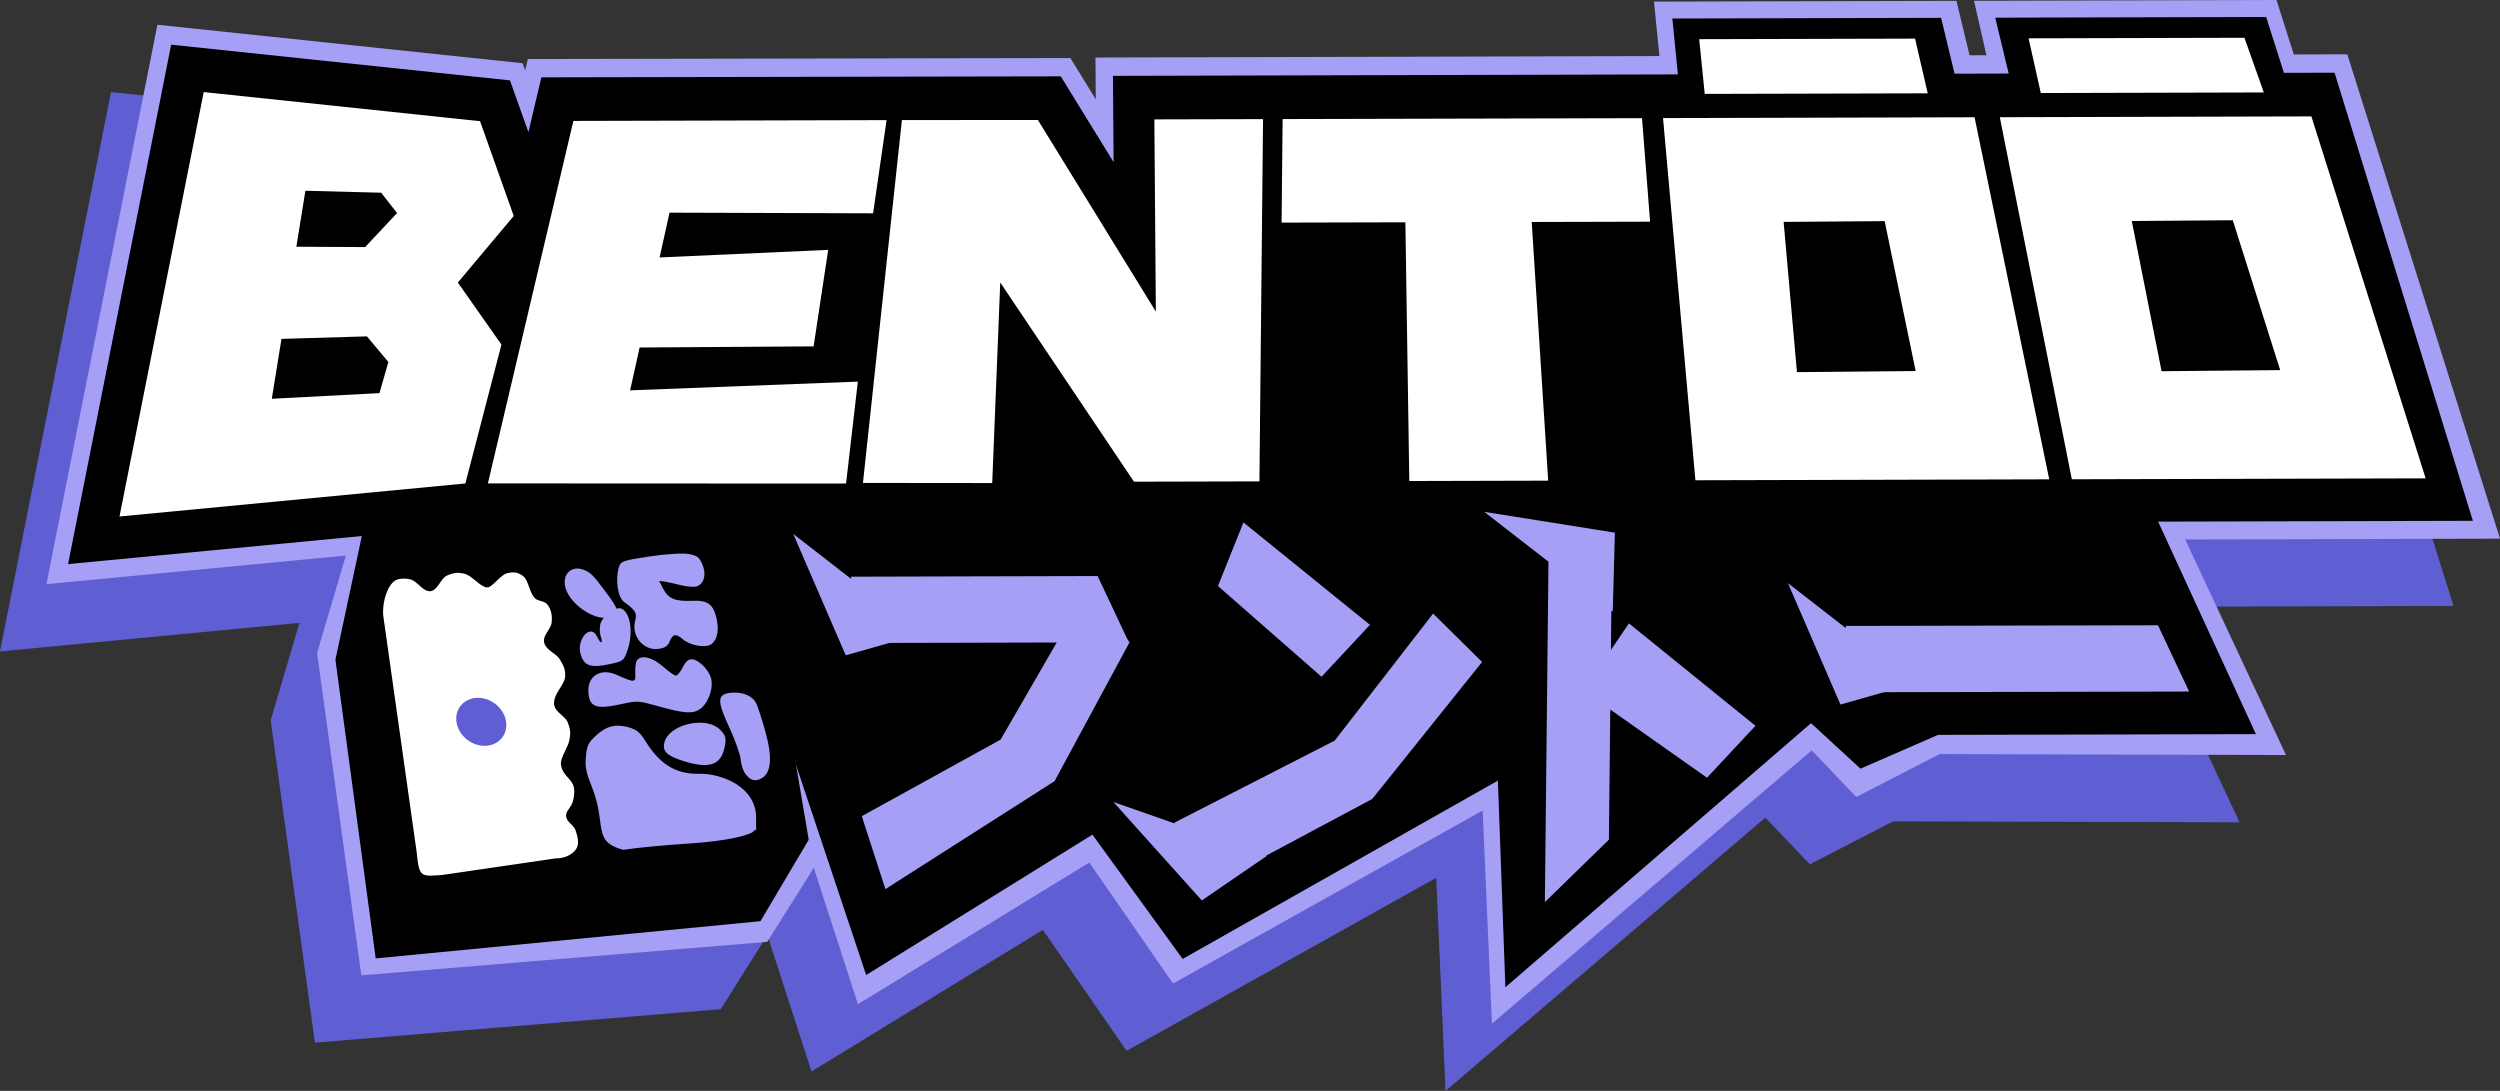<?xml version="1.0" encoding="UTF-8" standalone="no"?>
<!-- Created with Inkscape (http://www.inkscape.org/) -->

<svg
   xmlns:dc="http://purl.org/dc/elements/1.1/"
   xmlns:cc="http://creativecommons.org/ns#"
   xmlns:rdf="http://www.w3.org/1999/02/22-rdf-syntax-ns#"
   xmlns:svg="http://www.w3.org/2000/svg"
   xmlns="http://www.w3.org/2000/svg"
   xmlns:sodipodi="http://sodipodi.sourceforge.net/DTD/sodipodi-0.dtd"
   xmlns:inkscape="http://www.inkscape.org/namespaces/inkscape"
   width="189.778mm"
   height="82.809mm"
   viewBox="0 0 189.778 82.809"
   version="1.1"
   id="svg8"
   inkscape:version="0.92.3 (2405546, 2018-03-11)"
   sodipodi:docname="bentoo_logo_reto_corrigido.svg">
  <rect x="0" y="0" width="189.778" height="82.809" fill="#333333" stroke="none"/>
  <defs
     id="defs2">
    <clipPath
       id="clipPath344-3"
       clipPathUnits="userSpaceOnUse">
      <path
         inkscape:connector-curvature="0"
         id="path342-6"
         d="M 0,1560 H 1170 V 0 H 0 Z" />
    </clipPath>
    <clipPath
       clipPathUnits="userSpaceOnUse"
       id="clipPath1567">
      <rect
         y="149.363"
         x="234.95"
         height="83.06"
         width="142.875"
         id="rect1569"
         style="opacity:1;fill:#ff0000;fill-opacity:1;stroke:none;stroke-width:3.625;stroke-linecap:square;stroke-linejoin:miter;stroke-miterlimit:4;stroke-dasharray:none;stroke-dashoffset:0;stroke-opacity:1;paint-order:markers stroke fill" />
    </clipPath>
    <clipPath
       clipPathUnits="userSpaceOnUse"
       id="clipPath3294">
      <rect
         style="opacity:1;fill:#8884e8;fill-opacity:1;stroke:none;stroke-width:3.299;stroke-linecap:square;stroke-linejoin:miter;stroke-miterlimit:4;stroke-dasharray:none;stroke-dashoffset:0;stroke-opacity:1;paint-order:markers stroke fill"
         id="rect3296"
         width="269.122"
         height="172.098"
         x="-86.927"
         y="147.293" />
    </clipPath>
  </defs>
  <sodipodi:namedview
     id="base"
     pagecolor="#ffffff"
     bordercolor="#666666"
     borderopacity="1.0"
     inkscape:pageopacity="0.0"
     inkscape:pageshadow="2"
     inkscape:zoom="0.53105655"
     inkscape:cx="445.86246"
     inkscape:cy="23.662699"
     inkscape:document-units="mm"
     inkscape:current-layer="layer1"
     showgrid="false"
     inkscape:snap-global="false"
     inkscape:window-width="1920"
     inkscape:window-height="1019"
     inkscape:window-x="1366"
     inkscape:window-y="0"
     inkscape:window-maximized="1"
     showguides="true"
     inkscape:guide-bbox="true">
    <inkscape:grid
       type="xygrid"
       id="grid1294" />
  </sodipodi:namedview>
  <g
     inkscape:label="Camada 1"
     inkscape:groupmode="layer"
     id="layer1"
     transform="translate(0,-214.191)">
    <g
       id="g2988"
       transform="matrix(0.928,0,0,0.936,5.075,19.337)">
      <g
         id="g2984" />
    </g>
    <g
       id="g1114"
       inkscape:export-xdpi="300"
       inkscape:export-ydpi="300">
      <g
         transform="matrix(1.941,-0.005,-0.02,2.031,-72.554,-266.452)"
         id="g977"
         style="fill:#5f5fd3;fill-opacity:1;stroke:none;stroke-opacity:1">
        <path
           sodipodi:nodetypes="ccccccc"
           inkscape:connector-curvature="0"
           id="path973"
           d="m 52.022,259.22 16.665,-0.981 c 0.834,4.303 0.922,8.863 1.744,13.169 l -2.033,3.132 -15.861,1.213 -1.854,-12.054 z"
           style="fill:#5f5fd3;fill-opacity:1;stroke:none;stroke-width:0.025px;stroke-linecap:butt;stroke-linejoin:miter;stroke-opacity:1" />
        <path
           sodipodi:nodetypes="ccccccccccccc"
           inkscape:connector-curvature="0"
           id="path975"
           d="m 69.253,258.399 -0.787,8.434 3.505,10.045 8.993,-5.272 3.322,4.531 12.043,-6.438 0.445,7.969 12.401,-10.186 1.762,1.748 3.241,-1.596 13.548,0.069 -5.168,-10.359 z"
           style="fill:#5f5fd3;fill-opacity:1;stroke:none;stroke-width:0.276px;stroke-linecap:butt;stroke-linejoin:miter;stroke-opacity:1" />
      </g>
      <path
         style="color:#000000;font-style:normal;font-variant:normal;font-weight:normal;font-stretch:normal;font-size:medium;line-height:normal;font-family:sans-serif;font-variant-ligatures:normal;font-variant-position:normal;font-variant-caps:normal;font-variant-numeric:normal;font-variant-alternates:normal;font-feature-settings:normal;text-indent:0;text-align:start;text-decoration:none;text-decoration-line:none;text-decoration-style:solid;text-decoration-color:#000000;letter-spacing:normal;word-spacing:normal;text-transform:none;writing-mode:lr-tb;direction:ltr;text-orientation:mixed;dominant-baseline:auto;baseline-shift:baseline;text-anchor:start;white-space:normal;shape-padding:0;clip-rule:nonzero;display:inline;overflow:visible;visibility:visible;opacity:1;isolation:auto;mix-blend-mode:normal;color-interpolation:sRGB;color-interpolation-filters:linearRGB;solid-color:#000000;solid-opacity:1;vector-effect:none;fill:#5f5fd3;fill-opacity:1;fill-rule:nonzero;stroke:none;stroke-width:2.545;stroke-linecap:square;stroke-linejoin:miter;stroke-miterlimit:4;stroke-dasharray:none;stroke-dashoffset:0;stroke-opacity:1;paint-order:markers stroke fill;color-rendering:auto;image-rendering:auto;shape-rendering:auto;text-rendering:auto;enable-background:accumulate"
         d="m 122.033,219.422 0.411,4.134 -42.808,0.111 0.024,3.172 -1.931,-3.136 -41.182,0.076 -0.205,0.872 L 36.144,224.097 8.427,221.178 -2.4806065e-4,263.641 32.027,260.584 l 154.228,-0.395 -11.593,-36.768 -4.06,0.011 -1.316,-4.132 -22.961,0.059 0.943,4.133 -1.28,0.003 -0.996,-4.132 z"
         id="path979"
         inkscape:connector-curvature="0" />
      <g
         transform="matrix(1.941,-0.005,-0.02,2.031,-69.031,-271.56)"
         id="g4582">
        <path
           style="fill:#a69ff6;fill-opacity:1;stroke:none;stroke-width:0.025px;stroke-linecap:butt;stroke-linejoin:miter;stroke-opacity:1"
           d="m 52.022,259.22 16.665,-0.981 c 0.834,4.303 0.922,8.863 1.744,13.169 l -2.033,3.132 -15.861,1.213 -1.854,-12.054 z"
           id="path4578"
           inkscape:connector-curvature="0"
           sodipodi:nodetypes="ccccccc" />
        <path
           style="fill:#a69ff6;fill-opacity:1;stroke:none;stroke-width:0.276px;stroke-linecap:butt;stroke-linejoin:miter;stroke-opacity:1"
           d="m 69.253,258.399 -0.787,8.434 3.505,10.045 8.993,-5.272 3.322,4.531 12.043,-6.438 0.445,7.969 12.401,-10.186 1.762,1.748 3.241,-1.596 13.548,0.069 -5.168,-10.359 z"
           id="path4580"
           inkscape:connector-curvature="0"
           sodipodi:nodetypes="ccccccccccccc" />
      </g>
      <path
         inkscape:connector-curvature="0"
         id="path4584"
         d="m 125.556,214.313 0.411,4.134 -42.808,0.111 0.024,3.172 -1.931,-3.136 -41.182,0.076 -0.205,0.872 -0.197,-0.553 -27.717,-2.919 -8.427,42.463 32.027,-3.057 154.228,-0.395 -11.593,-36.768 -4.06,0.011 -1.316,-4.132 -22.961,0.059 0.943,4.133 -1.28,0.003 -0.996,-4.132 z"
         style="color:#000000;font-style:normal;font-variant:normal;font-weight:normal;font-stretch:normal;font-size:medium;line-height:normal;font-family:sans-serif;font-variant-ligatures:normal;font-variant-position:normal;font-variant-caps:normal;font-variant-numeric:normal;font-variant-alternates:normal;font-feature-settings:normal;text-indent:0;text-align:start;text-decoration:none;text-decoration-line:none;text-decoration-style:solid;text-decoration-color:#000000;letter-spacing:normal;word-spacing:normal;text-transform:none;writing-mode:lr-tb;direction:ltr;text-orientation:mixed;dominant-baseline:auto;baseline-shift:baseline;text-anchor:start;white-space:normal;shape-padding:0;clip-rule:nonzero;display:inline;overflow:visible;visibility:visible;opacity:1;isolation:auto;mix-blend-mode:normal;color-interpolation:sRGB;color-interpolation-filters:linearRGB;solid-color:#000000;solid-opacity:1;vector-effect:none;fill:#a69ff6;fill-opacity:1;fill-rule:nonzero;stroke:none;stroke-width:2.545;stroke-linecap:square;stroke-linejoin:miter;stroke-miterlimit:4;stroke-dasharray:none;stroke-dashoffset:0;stroke-opacity:1;paint-order:markers stroke fill;color-rendering:auto;image-rendering:auto;shape-rendering:auto;text-rendering:auto;enable-background:accumulate" />
      <path
         style="fill:#000000;stroke:none;stroke-width:0.548px;stroke-linecap:butt;stroke-linejoin:miter;stroke-opacity:1"
         d="m 54.653,252.909 4.199,14.63 6.899,20.665 17.175,-10.654 6.852,9.434 23.929,-13.537 0.568,15.687 23.204,-20.047 3.751,3.453 5.889,-2.565 24.131,-0.054 -8.65,-18.794 z"
         id="path4588"
         inkscape:connector-curvature="0"
         sodipodi:nodetypes="ccccccccccccc" />
      <path
         inkscape:connector-curvature="0"
         id="path4620"
         d="m 126.95,215.597 0.421,4.242 -42.887,0.111 0.052,6.554 -4.012,-6.518 -39.429,0.076 -0.982,4.164 -1.399,-3.934 -25.721,-2.709 -7.825,39.428 30.334,-2.896 152.217,-0.39 -10.5,-34.015 -3.843,0.01 -1.35,-4.24 -20.565,0.053 1.023,4.241 -4.11,0.011 -1.023,-4.241 z"
         style="color:#000000;font-style:normal;font-variant:normal;font-weight:normal;font-stretch:normal;font-size:medium;line-height:normal;font-family:sans-serif;font-variant-ligatures:normal;font-variant-position:normal;font-variant-caps:normal;font-variant-numeric:normal;font-variant-alternates:normal;font-feature-settings:normal;text-indent:0;text-align:start;text-decoration:none;text-decoration-line:none;text-decoration-style:solid;text-decoration-color:#000000;letter-spacing:normal;word-spacing:normal;text-transform:none;writing-mode:lr-tb;direction:ltr;text-orientation:mixed;dominant-baseline:auto;baseline-shift:baseline;text-anchor:start;white-space:normal;shape-padding:0;clip-rule:nonzero;display:inline;overflow:visible;visibility:visible;opacity:1;isolation:auto;mix-blend-mode:normal;color-interpolation:sRGB;color-interpolation-filters:linearRGB;solid-color:#000000;solid-opacity:1;vector-effect:none;fill:#000000;fill-opacity:1;fill-rule:nonzero;stroke:none;stroke-width:2.694;stroke-linecap:square;stroke-linejoin:miter;stroke-miterlimit:4;stroke-dasharray:none;stroke-dashoffset:0;stroke-opacity:1;paint-order:markers stroke fill;color-rendering:auto;image-rendering:auto;shape-rendering:auto;text-rendering:auto;enable-background:accumulate" />
      <path
         inkscape:connector-curvature="0"
         id="path4622"
         d="m 128.987,217.165 0.421,4.154 16.929,-0.044 -0.964,-4.153 z m 25.004,-0.065 0.93,4.153 16.928,-0.044 -1.472,-4.151 z m -138.527,4.08 -6.393,32.219 26.255,-2.508 2.739,-10.541 -3.308,-4.711 4.241,-5.055 -2.557,-7.195 z m 81.901,2.05 -0.079,7.86 9.398,-0.024 0.297,19.639 10.543,-0.027 -1.25,-19.636 8.985,-0.023 -0.612,-7.858 z m 28.877,-0.075 2.459,27.493 26.858,-0.07 -5.667,-27.485 z m 25.566,-0.066 5.467,27.485 26.858,-0.07 -8.674,-27.477 z m -108.282,0.281 -6.49,27.516 27.189,0.013 0.894,-7.739 -17.287,0.662 0.722,-3.252 13.208,-0.086 1.106,-7.325 -12.798,0.575 0.754,-3.4 15.453,0.05 1.023,-7.075 z m 24.938,-0.065 -2.957,27.545 9.813,0.01 0.609,-15.226 10.152,15.123 9.523,-0.025 0.275,-27.499 -8.251,0.021 0.114,14.592 -8.954,-14.546 z m -45.281,5.367 5.75,0.148 1.207,1.543 -2.42,2.584 -5.224,-0.026 z m 119.883,2.305 2.354,11.381 -9.012,0.083 -1.012,-11.405 z m 26.426,-0.068 3.6,11.378 -9.006,0.083 -2.26,-11.401 z m -141.639,8.816 1.629,1.948 -0.678,2.361 -8.172,0.428 0.734,-4.546 z"
         style="opacity:1;fill:#ffffff;fill-opacity:1;stroke:none;stroke-width:6.397;stroke-linecap:square;stroke-linejoin:miter;stroke-miterlimit:4;stroke-dasharray:none;stroke-dashoffset:0;stroke-opacity:1;paint-order:markers stroke fill" />
      <path
         inkscape:connector-curvature="0"
         id="path4624"
         d="m 57.201,253.425 -29.245,-0.824 -2.494,11.668 3.059,22.676 29.208,-2.827 3.662,-6.183 c -1.372,-8.175 -2.795,-16.339 -4.189,-24.509 z m -23.688,11.234 6.438,-0.224 0.175,9.033 -6.438,0.224 z"
         style="fill:#000000;stroke:none;stroke-width:0.045px;stroke-linecap:butt;stroke-linejoin:miter;stroke-opacity:1"
         sodipodi:nodetypes="cccccccccccc" />
      <path
         inkscape:connector-curvature="0"
         id="path4736"
         d="m 49.793,263.461 c -1.067,0.011 -1.885,-1.085 -1.567,-2.188 0.154,-0.535 -0.025,-0.804 -0.854,-1.389 -0.458,-0.319 -0.665,-1.631 -0.413,-2.564 0.154,-0.535 0.253,-0.576 2.411,-0.899 1.241,-0.187 2.57,-0.26 2.956,-0.167 0.633,0.13 0.757,0.239 0.984,0.765 0.309,0.717 0.181,1.401 -0.339,1.653 -0.185,0.106 -0.742,0.066 -1.226,-0.045 -0.479,-0.129 -1.066,-0.242 -1.292,-0.291 l -0.417,-0.044 0.309,0.598 c 0.386,0.747 0.912,0.955 2.163,0.911 1.205,-0.063 1.617,0.238 1.88,1.295 0.206,0.895 0.083,1.62 -0.365,1.98 -0.422,0.33 -1.623,0.137 -2.2,-0.368 -0.541,-0.451 -0.742,-0.411 -1.009,0.218 -0.118,0.291 -0.375,0.468 -0.803,0.518 -0.073,0.01 -0.145,0.015 -0.216,0.017 z"
         style="fill:#a69ff6;fill-opacity:1;stroke:none;stroke-width:0.045px;stroke-linecap:butt;stroke-linejoin:miter;stroke-opacity:1" />
      <path
         inkscape:connector-curvature="0"
         id="path4734"
         d="m 42.996,257.828 c 0.233,-0.431 0.751,-0.619 1.353,-0.369 0.469,0.187 0.705,0.423 1.445,1.418 1.32,1.737 1.337,1.965 0.357,2.178 -1.057,0.253 -2.887,-1.012 -3.217,-2.228 -0.113,-0.393 -0.077,-0.74 0.062,-0.999 z"
         style="fill:#a69ff6;fill-opacity:1;stroke:none;stroke-width:0.045px;stroke-linecap:butt;stroke-linejoin:miter;stroke-opacity:1" />
      <path
         inkscape:connector-curvature="0"
         id="path4732"
         d="m 54.47,269.42 c 0.078,0.056 0.15,0.118 0.215,0.186 0.411,0.432 0.454,0.59 0.326,1.281 -0.27,1.394 -1.165,1.693 -3.147,1.072 -1.244,-0.4 -1.59,-0.735 -1.433,-1.386 0.302,-1.328 2.869,-1.981 4.039,-1.153 z"
         style="fill:#a69ff6;fill-opacity:1;stroke:none;stroke-width:0.045px;stroke-linecap:butt;stroke-linejoin:miter;stroke-opacity:1" />
      <path
         inkscape:connector-curvature="0"
         id="path4728"
         d="m 45.373,265.346 c 0.066,-0.029 0.135,-0.055 0.208,-0.074 0.348,-0.093 0.769,-0.055 1.214,0.142 1.425,0.629 1.474,0.631 1.43,-0.184 -0.021,-0.389 0.039,-0.812 0.148,-0.937 0.358,-0.411 1.165,-0.195 1.964,0.502 0.417,0.368 0.848,0.68 0.964,0.685 0.116,0.005 0.349,-0.282 0.529,-0.626 0.208,-0.436 0.43,-0.63 0.695,-0.62 0.498,0.02 1.268,0.789 1.452,1.425 0.186,0.673 -0.124,1.678 -0.658,2.211 -0.583,0.55 -1.263,0.524 -3.382,-0.077 l 3.56e-4,9.4e-4 c -1.446,-0.408 -1.562,-0.413 -2.658,-0.178 -2.045,0.456 -2.551,0.271 -2.616,-0.915 -0.036,-0.659 0.25,-1.139 0.711,-1.353 z"
         style="fill:#a69ff6;fill-opacity:1;stroke:none;stroke-width:0.045px;stroke-linecap:butt;stroke-linejoin:miter;stroke-opacity:1" />
      <path
         sodipodi:nodetypes="cccccccccsc"
         inkscape:connector-curvature="0"
         id="path4726"
         d="m 47.3,278.7 c -2.384,-0.643 -1.21,-1.878 -2.373,-4.785 -0.446,-1.119 -0.525,-1.523 -0.45,-2.31 0.075,-0.787 0.183,-1.035 0.715,-1.528 0.793,-0.764 1.514,-0.952 2.51,-0.683 0.667,0.201 0.87,0.362 1.407,1.23 1.035,1.618 2.271,2.355 3.967,2.303 1.627,-0.028 4.41,0.954 4.321,3.459 -0.031,1.203 0.169,0.488 -0.298,0.999 -1.352,0.643 -4.494,0.819 -5.278,0.874 -1.405,0.099 -3.047,0.234 -4.521,0.442 z"
         style="fill:#a69ff6;fill-opacity:1;stroke:none;stroke-width:0.048px;stroke-linecap:butt;stroke-linejoin:miter;stroke-opacity:1" />
      <path
         inkscape:connector-curvature="0"
         id="path4724"
         d="m 55.763,266.763 c 0.707,-6.2e-4 1.353,0.284 1.608,0.754 0.129,0.234 0.46,1.222 0.712,2.162 0.567,1.978 0.473,3.178 -0.263,3.589 -0.505,0.281 -0.864,0.176 -1.252,-0.356 -0.157,-0.206 -0.315,-0.696 -0.343,-1.066 -0.028,-0.37 -0.415,-1.47 -0.875,-2.464 -0.932,-2.009 -0.91,-2.476 0.106,-2.6 0.102,-0.01 0.205,-0.018 0.306,-0.018 z"
         style="fill:#a69ff6;fill-opacity:1;stroke:none;stroke-width:0.046px;stroke-linecap:butt;stroke-linejoin:miter;stroke-opacity:1" />
      <path
         inkscape:connector-curvature="0"
         id="path4720"
         d="m 44.056,263.054 c 0.177,-0.806 0.908,-1.326 1.277,-0.519 0.259,0.553 0.469,0.557 0.277,-0.002 -0.096,-0.279 -0.101,-0.717 -0.037,-0.979 0.194,-0.638 1.177,-1.354 1.6,-1.162 0.727,0.329 0.923,1.96 0.409,3.306 -0.244,0.651 -0.311,0.694 -1.259,0.9 -1.434,0.312 -1.965,0.163 -2.227,-0.682 -0.098,-0.294 -0.101,-0.595 -0.042,-0.863 z"
         style="fill:#a69ff6;fill-opacity:1;stroke:none;stroke-width:0.045px;stroke-linecap:butt;stroke-linejoin:miter;stroke-opacity:1" />
      <rect
         y="264.24"
         x="31.34"
         height="8.968"
         width="9.217"
         id="rect4740"
         style="opacity:1;fill:#5f5fd3;fill-opacity:1;stroke:none;stroke-width:3.299;stroke-linecap:square;stroke-linejoin:miter;stroke-miterlimit:4;stroke-dasharray:none;stroke-dashoffset:0;stroke-opacity:1;paint-order:markers stroke fill" />
      <path
         inkscape:connector-curvature="0"
         id="path4626"
         d="m 34.613,257.686 c -0.211,0.019 -0.417,0.084 -0.663,0.187 -0.492,0.205 -0.717,1.119 -1.256,1.192 -0.593,0.079 -1.018,-0.808 -1.609,-0.908 -0.419,-0.072 -0.934,-0.083 -1.255,0.235 -0.6,0.593 -0.826,1.895 -0.728,2.599 l 2.529,17.894 c 0.191,1.935 0.318,1.827 1.901,1.731 l 8.669,-1.268 c 0.506,0.023 1.282,-0.224 1.579,-0.789 0.199,-0.378 0.051,-0.909 -0.085,-1.323 -0.14,-0.427 -0.687,-0.636 -0.719,-1.091 -0.028,-0.397 0.322,-0.576 0.487,-1.056 0.165,-0.48 0.174,-1.069 0.013,-1.38 -0.26,-0.5 -0.799,-0.76 -0.896,-1.48 -0.047,-0.535 0.547,-1.318 0.644,-1.864 0.096,-0.545 0.085,-0.745 -0.111,-1.295 -0.197,-0.551 -0.971,-0.791 -1.047,-1.4 -0.097,-0.771 0.815,-1.512 0.835,-2.132 0.021,-0.62 -0.151,-0.843 -0.411,-1.3 -0.259,-0.457 -1.081,-0.688 -1.188,-1.306 -0.093,-0.537 0.526,-0.992 0.576,-1.502 0.05,-0.51 -0.03,-0.934 -0.291,-1.301 -0.261,-0.367 -0.719,-0.26 -0.991,-0.541 -0.418,-0.433 -0.476,-1.345 -0.88,-1.658 -0.404,-0.312 -0.727,-0.341 -1.214,-0.227 -0.487,0.114 -1.115,1.042 -1.48,1.076 -0.476,0.045 -1.187,-0.875 -1.716,-1.019 -0.264,-0.073 -0.48,-0.095 -0.691,-0.074 z m 1.508,9.486 a 1.985,1.727 36.106 0 1 0.886,0.126 1.985,1.727 36.106 0 1 1.368,2.369 1.985,1.727 36.106 0 1 -2.311,1.007 1.985,1.727 36.106 0 1 -1.37,-2.369 1.985,1.727 36.106 0 1 1.426,-1.133 z"
         style="fill:#ffffff;stroke:none;stroke-width:0.045px;stroke-linecap:butt;stroke-linejoin:miter;stroke-opacity:1" />
      <g
         transform="translate(-49.145,64.09)"
         id="g971">
        <g
           style="fill:#a69ff6;fill-opacity:1"
           id="g4592"
           transform="matrix(1.159,-0.003,-0.012,1.213,-42.801,-124.385)">
          <path
             style="opacity:1;fill:#a69ff6;fill-opacity:1;stroke:none;stroke-width:3.065;stroke-linecap:square;stroke-linejoin:miter;stroke-miterlimit:4;stroke-dasharray:none;stroke-dashoffset:0;stroke-opacity:1;paint-order:markers stroke fill"
             d="m 137.802,262.717 h 16.143 l 2.085,4.153 h -18.228 z"
             id="path4590"
             inkscape:connector-curvature="0"
             sodipodi:nodetypes="ccccc" />
        </g>
        <path
           style="fill:#a69ff6;fill-opacity:1;stroke:none;stroke-width:0.453px;stroke-linecap:butt;stroke-linejoin:miter;stroke-opacity:1"
           d="m 131.669,194.878 -6.566,11.367 -10.537,5.811 1.791,5.539 12.841,-8.195 5.694,-10.543 z"
           id="path4594"
           inkscape:connector-curvature="0"
           sodipodi:nodetypes="ccccccc" />
        <path
           style="fill:#a69ff6;fill-opacity:1;stroke:none;stroke-width:0.299px;stroke-linecap:butt;stroke-linejoin:miter;stroke-opacity:1"
           d="m 113.345,199.847 -3.986,-9.217 9.753,7.576 z"
           id="path870"
           inkscape:connector-curvature="0" />
      </g>
      <g
         transform="translate(-47.558,64.09)"
         id="g959">
        <path
           sodipodi:nodetypes="ccccccc"
           inkscape:connector-curvature="0"
           id="path4596"
           d="m 156.347,196.678 -7.474,9.645 -12.176,6.231 2.074,5.116 12.956,-6.919 8.338,-10.399 z"
           style="fill:#a69ff6;fill-opacity:1;stroke:none;stroke-width:0.467px;stroke-linecap:butt;stroke-linejoin:miter;stroke-opacity:1" />
        <path
           style="fill:#a69ff6;fill-opacity:1;stroke:none;stroke-width:0.436px;stroke-linecap:butt;stroke-linejoin:miter;stroke-opacity:1"
           d="m 141.95,189.759 -1.935,4.828 7.861,6.888 3.677,-3.941 z"
           id="path4598"
           inkscape:connector-curvature="0"
           sodipodi:nodetypes="ccccc" />
        <path
           inkscape:connector-curvature="0"
           id="path874"
           d="m 138.788,218.455 -6.709,-7.472 11.656,4.083 z"
           style="fill:#a69ff6;fill-opacity:1;stroke:none;stroke-width:0.299px;stroke-linecap:butt;stroke-linejoin:miter;stroke-opacity:1"
           inkscape:transform-center-x="-4.6497811"
           inkscape:transform-center-y="2.9234135" />
      </g>
      <g
         transform="translate(-45.97,64.09)"
         id="g965">
        <g
           style="fill:#a69ff6;fill-opacity:1"
           id="g4602"
           transform="matrix(0.019,-1.922,1.159,-0.003,-143.887,486.434)">
          <path
             style="opacity:1;fill:#a69ff6;fill-opacity:1;stroke:none;stroke-width:3.065;stroke-linecap:square;stroke-linejoin:miter;stroke-miterlimit:4;stroke-dasharray:none;stroke-dashoffset:0;stroke-opacity:1;paint-order:markers stroke fill"
             d="m 138.95,262.717 13.958,0.017 v 4.153 l -11.498,-0.017 z"
             id="path4600"
             inkscape:connector-curvature="0"
             sodipodi:nodetypes="ccccc" />
        </g>
        <path
           inkscape:connector-curvature="0"
           id="path4604"
           d="m 169.625,197.423 -3.464,5.098 9.39,6.617 3.677,-3.941 z"
           style="fill:#a69ff6;fill-opacity:1;stroke:none;stroke-width:0.436px;stroke-linecap:butt;stroke-linejoin:miter;stroke-opacity:1"
           sodipodi:nodetypes="ccccc" />
        <path
           inkscape:transform-center-y="0.28252698"
           inkscape:transform-center-x="1.9348292"
           style="fill:#a69ff6;fill-opacity:1;stroke:none;stroke-width:0.299px;stroke-linecap:butt;stroke-linejoin:miter;stroke-opacity:1"
           d="m 168.558,190.535 -9.917,-1.579 9.755,7.573 z"
           id="path929"
           inkscape:connector-curvature="0" />
      </g>
      <g
         transform="translate(26.365,67.827)"
         id="g954">
        <g
           transform="matrix(1.159,-0.003,-0.012,1.213,-42.801,-124.385)"
           id="g947"
           style="fill:#a69ff6;fill-opacity:1">
          <path
             sodipodi:nodetypes="ccccc"
             inkscape:connector-curvature="0"
             id="path945"
             d="m 137.802,262.717 20.441,0.011 2.085,4.153 -22.526,-0.011 z"
             style="opacity:1;fill:#a69ff6;fill-opacity:1;stroke:none;stroke-width:3.065;stroke-linecap:square;stroke-linejoin:miter;stroke-miterlimit:4;stroke-dasharray:none;stroke-dashoffset:0;stroke-opacity:1;paint-order:markers stroke fill" />
        </g>
        <path
           inkscape:connector-curvature="0"
           id="path949"
           d="m 113.345,199.847 -3.986,-9.217 9.753,7.576 z"
           style="fill:#a69ff6;fill-opacity:1;stroke:none;stroke-width:0.299px;stroke-linecap:butt;stroke-linejoin:miter;stroke-opacity:1" />
      </g>
    </g>
  </g>
</svg>
